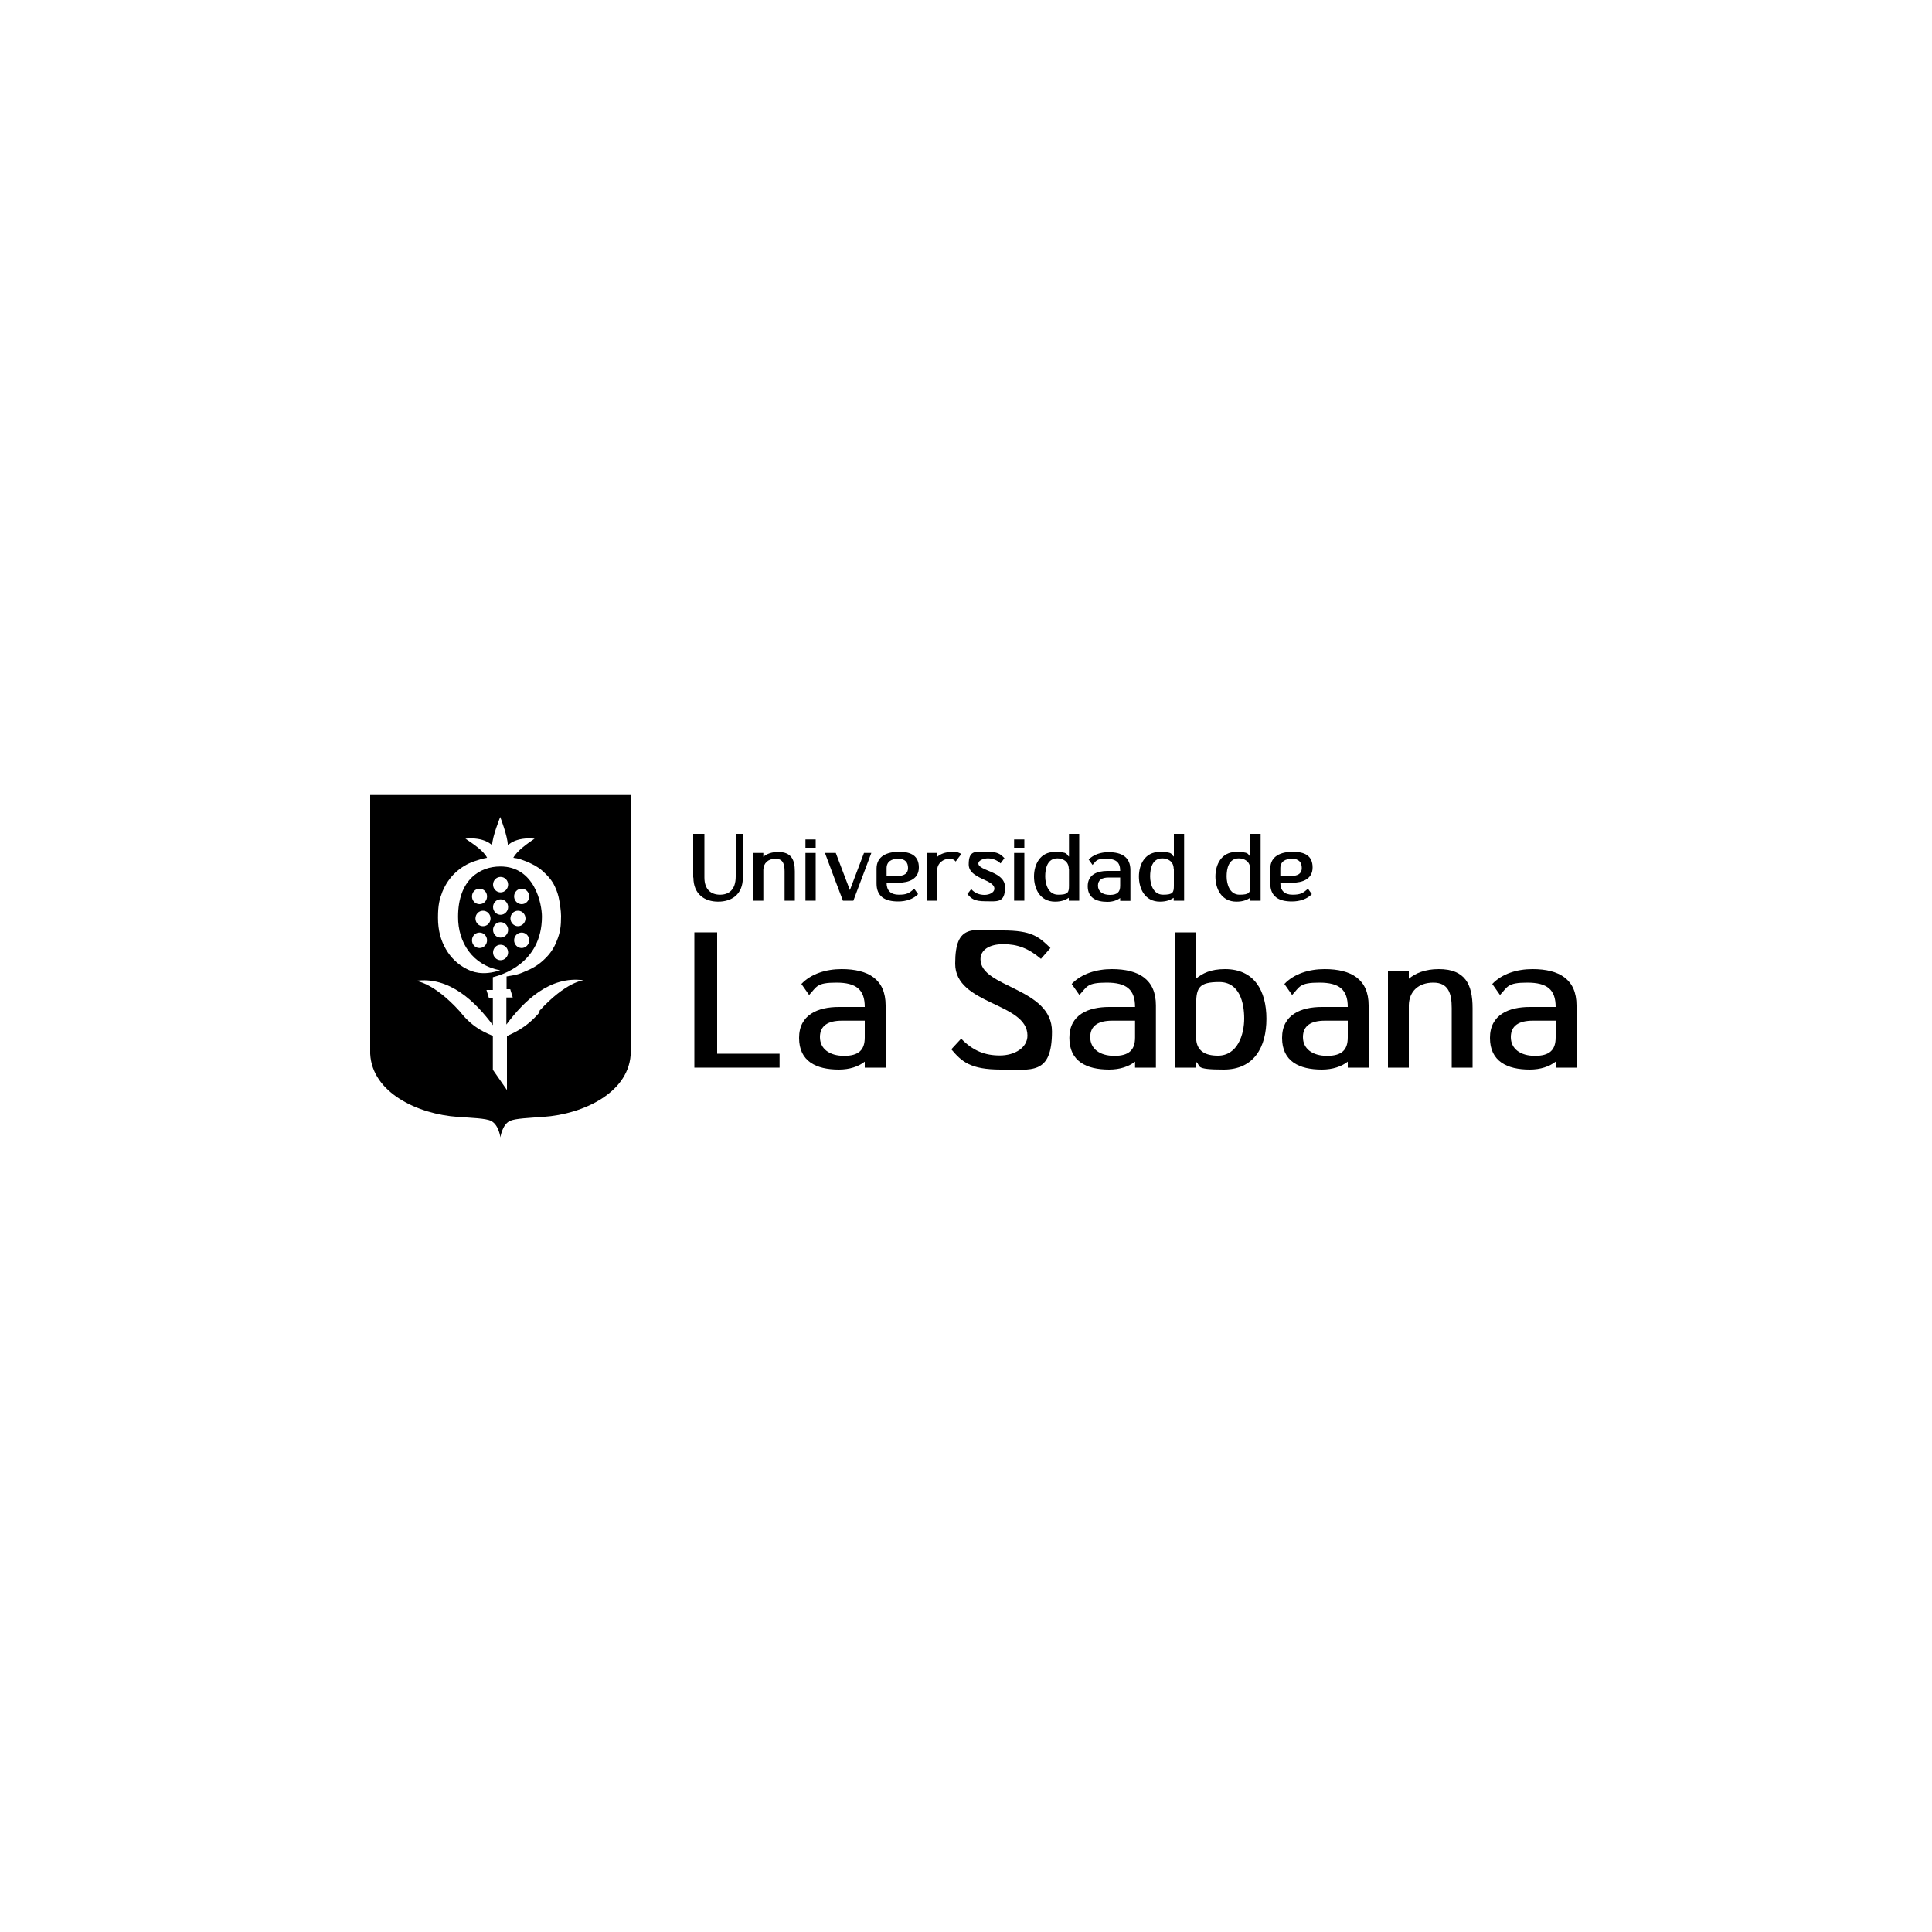 <svg xmlns="http://www.w3.org/2000/svg" id="Layer_1" data-name="Layer 1" viewBox="0 0 1000 1000"><defs><style>      .cls-1 {        fill: #000;        stroke-width: 0px;      }    </style></defs><path class="cls-1" d="M191.6,411.4v134c1,20.2,24.7,31.3,45.4,32.7,6.9.5,14.6.7,17.2,2.1,4,2,4.8,8.5,4.8,8.5,0,0,.9-6.6,4.9-8.5,2.6-1.3,10.3-1.6,17.2-2.1,21.1-1.4,45.3-12.9,45.4-33.9v-132.7h-134.9ZM279.5,523.7c-7.5,9-14.9,11.3-17.1,12.6v27.9l-7.3-10.5v-17.5c-2.2-1.2-9.7-3.2-17-12.6-13.9-15.4-23-15.9-23-15.9,17.5-2.5,31,10.8,40,22.9v-6.9c0,0,0-7,0-7h-2l-1.3-4.3h3.3v-6.6c4.2-1.1,25.3-6.9,25.4-31.3,0-6.6-3.7-26.1-21.6-26-10.5,0-21.8,6.8-21.8,26-.1,13.3,7.5,25.1,21.8,27.7-9.1,3-14.5.8-17.4-.7-4.5-2.3-8.1-5.7-10.7-10.2-2.6-4.5-4.1-9.6-4.1-16.3s.8-9.6,2.3-13.5c1.6-3.8,3.8-7.1,6.7-9.8,2.9-2.7,6.1-4.6,9.5-5.8,2.1-.7,4.5-1.5,6.9-1.9-1.7-3.7-7.8-7.6-11.2-9.9,9.9-1,13.8,3.4,13.8,3.4.3-5.1,4-13.9,4.2-14.6h0c0,0,0,0,0,0,.3.7,3.7,9.5,4,14.6,0,0,3.9-4.4,13.8-3.4-3.4,2.3-9.2,6.3-11,9.9,2.8.3,4.6,1.1,7,2,3,1.3,5.8,2.7,8.1,4.8,2.4,2.1,4.2,4.2,5.5,6.3,1.2,2.2,2.2,4.6,2.8,7.1.6,2.6,1.3,7.3,1.3,9.9,0,5.3-.4,8.6-2.3,13.1-1.3,3.4-3.3,6.4-6,9-2.6,2.6-5.6,4.6-8.9,6-4.5,2-5.3,2.3-11,3.2v6.6h1.9l1.3,4.3h-3.3v14c9-12.1,22.5-25.4,40-22.9,0,0-9,.5-23,15.9h0ZM259.1,465.5c2.2,0,3.9,1.8,3.9,4s-1.8,4-3.9,4-3.9-1.8-3.9-4,1.7-4,3.9-4ZM255.2,457.9c0-2.2,1.7-4,3.9-4s3.9,1.8,3.9,4-1.8,4-3.9,4-3.9-1.8-3.9-4ZM259.1,477.3c2.2,0,3.9,1.8,3.9,4s-1.7,4-3.9,4-3.9-1.8-3.9-4,1.7-4,3.9-4ZM259.1,489c2.2,0,3.9,1.8,3.9,4s-1.8,4-3.9,4-3.9-1.8-3.9-4,1.7-4,3.9-4ZM270,468c-2.1,0-3.9-1.8-3.9-4s1.7-4,3.9-4,3.9,1.8,3.9,4-1.7,4-3.9,4ZM273.9,486.7c0,2.2-1.8,4-3.9,4s-3.9-1.8-3.9-4,1.7-4,3.9-4,3.9,1.8,3.9,4ZM268.1,471.4c2.2,0,3.9,1.8,3.9,4s-1.8,4-3.9,4-3.9-1.8-3.9-4,1.7-4,3.9-4ZM248.2,482.7c2.2,0,3.9,1.8,3.9,4s-1.7,4-3.9,4-3.9-1.8-3.9-4,1.7-4,3.9-4ZM244.3,464c0-2.2,1.7-4,3.9-4s3.9,1.8,3.9,4-1.7,4-3.9,4-3.9-1.8-3.9-4ZM250,479.4c-2.2,0-3.9-1.8-3.9-4s1.7-4,3.9-4,3.9,1.8,3.9,4-1.7,4-3.9,4Z"></path><path class="cls-1" d="M358.8,454.2v-22.6h5.8v22.6c0,6.4,3.6,8.9,8.1,8.9s8.1-2.5,8.1-9.4v-22.1h3.7v22.6c0,8.8-5.8,12.5-12.8,12.5s-12.8-3.9-12.8-12.5Z"></path><path class="cls-1" d="M406.1,466.2v-15.2c0-3.7-.8-6.5-4.7-6.5s-6.2,2.3-6.3,5.7v16h-5.3v-24.7h5.3v2c1.6-1.4,4.1-2.5,7.7-2.5,6.7,0,8.6,3.9,8.6,10v15.2h-5.3Z"></path><path class="cls-1" d="M416.9,438.8v-4.3h5.3v4.3h-5.3ZM416.9,466.2v-24.7h5.3v24.7h-5.3Z"></path><path class="cls-1" d="M441.6,466.2h-5.3c-1.6-4.1-7.8-20.6-9.3-24.7h5.6l7.3,19.2,7.3-19.2h3.8c-1.6,4.3-7.7,20.5-9.3,24.7h0Z"></path><path class="cls-1" d="M458.9,457c0,3.9,2.1,6.1,6.3,6.1s5.4-.8,8-3.1l2,2.8c-2.5,2.6-6.3,3.8-10.3,3.8-6.9,0-11.2-2.6-11.2-9.3v-7.7c0-6.5,5.5-8.7,11.7-8.7s10.2,2.1,10.2,8.1-5.2,7.9-10.6,7.9h-5.9ZM458.9,449.4v4h5.6c3.4,0,5.5-1.2,5.5-4.1s-1.5-4.8-5-4.8-6.1,1.4-6.1,4.9h0Z"></path><path class="cls-1" d="M494.7,446c-.8-1.1-1.9-1.5-3.3-1.5-3.2,0-6.2,2.3-6.3,5.7v16h-5.3v-24.7h5.3v2c1.6-1.4,4-2.5,7.6-2.5s3.2.3,4.9,1c-.7.9-2.5,3.4-3,4Z"></path><path class="cls-1" d="M500.7,462.8l2-2.6c1.8,2.1,4.3,3,6.9,3s5.1-1.3,5.1-3.2c0-4.9-13.3-5-13.3-12.6s3.7-6.5,9.4-6.5,6.9,1.1,9.1,3.3l-2,2.7c-1.9-1.8-4.3-2.6-6.6-2.6s-4.9,1.1-4.9,2.6c0,4,13.8,4,13.8,12.3s-4,7.3-10,7.3-7.4-1.3-9.6-3.9h0Z"></path><path class="cls-1" d="M524.9,438.8v-4.3h5.3v4.3h-5.3ZM524.9,466.2v-24.7h5.3v24.7h-5.3Z"></path><path class="cls-1" d="M553.2,466.2v-1.5c-1.4.9-3.4,2-7.1,2-7.8,0-10.9-6.7-10.9-13s3.2-12.7,10.6-12.7,5.8,1.1,7.5,2.4v-11.8c0,0,5.3,0,5.3,0v34.6h-5.3,0ZM553.2,449.8c0-4-3.1-5.5-5.9-5.5-5.2,0-6.3,5.2-6.3,9.3s1.6,9.5,6.7,9.5,5.6-1.1,5.6-4.7v-8.5h0Z"></path><path class="cls-1" d="M579.8,450.7c0-4.4-2.2-6.2-7.3-6.2s-5,1-7,3.2l-2-2.8c2.5-2.6,6.3-3.8,10.3-3.8,6.9,0,11.3,2.6,11.3,9.3v15.9h-5.3v-1.5c-1.6,1.2-3.9,2-6.6,2-5.8,0-10.2-2.1-10.2-8.1s4.9-7.9,10.2-7.9h6.6ZM579.8,454.2h-5.9c-3.5,0-5.6,1.2-5.6,4.2s2.4,4.8,6.2,4.8,5.3-1.5,5.3-4.7v-4.3c0,0,0,0,0,0Z"></path><path class="cls-1" d="M607.5,466.2v-1.5c-1.4.9-3.4,2-7.1,2-7.8,0-10.9-6.7-10.9-13s3.2-12.7,10.6-12.7,5.8,1.1,7.5,2.4v-11.8c0,0,5.3,0,5.3,0v34.6h-5.3,0ZM607.5,449.8c0-4-3.1-5.5-5.9-5.5-5.2,0-6.3,5.2-6.3,9.3s1.6,9.5,6.7,9.5,5.6-1.1,5.6-4.7v-8.5Z"></path><path class="cls-1" d="M647.1,466.2v-1.5c-1.4.9-3.4,2-7.1,2-7.8,0-10.9-6.7-10.9-13s3.2-12.7,10.6-12.7,5.8,1.1,7.5,2.4v-11.8c0,0,5.3,0,5.3,0v34.6h-5.3,0ZM647.1,449.8c0-4-3.1-5.5-5.9-5.5-5.2,0-6.3,5.2-6.3,9.3s1.6,9.5,6.7,9.5,5.6-1.1,5.6-4.7v-8.5h0Z"></path><path class="cls-1" d="M662.7,457c0,3.9,2.1,6.1,6.3,6.1s5.4-.8,8-3.1l2,2.8c-2.5,2.6-6.3,3.8-10.3,3.8-6.9,0-11.2-2.6-11.2-9.3v-7.7c0-6.5,5.5-8.7,11.7-8.7s10.2,2.1,10.2,8.1-5.2,7.9-10.6,7.9h-5.9ZM662.7,449.4v4h5.6c3.4,0,5.5-1.2,5.5-4.1s-1.5-4.8-5-4.8-6.1,1.4-6.1,4.9h0Z"></path><path class="cls-1" d="M359.4,552.6v-70h11.8v62.8h32.3v7.2h-44.1Z"></path><path class="cls-1" d="M447.6,521.2c0-9-4.4-12.6-14.7-12.6s-10.1,2.1-14.1,6.4l-4-5.7c5-5.3,12.8-7.7,20.8-7.7,13.9,0,22.8,5.3,22.8,18.8v32.2h-10.8v-3.1c-3.2,2.5-7.8,4.1-13.4,4.1-11.8,0-20.6-4.3-20.6-16.4s9.9-16,20.6-16h13.4ZM447.7,528.3h-12c-7,0-11.3,2.5-11.3,8.5s4.9,9.7,12.5,9.7,10.7-3.1,10.7-9.5v-8.7h.1Z"></path><path class="cls-1" d="M492.4,543.1l5.1-5.5c6.1,6.3,12.3,8.7,20,8.7s14.3-4,14.3-10.3c0-17.2-37.4-15.8-37.4-37.2s9.6-17.2,24.6-17.2,18.7,3.2,24.7,9.1l-4.9,5.6c-6.5-5.5-12.2-7.6-19.5-7.6s-11.8,3-11.8,7.8c0,14.8,37,14.6,37,37.4s-10.7,19.7-26.5,19.7-20.3-4.2-25.6-10.5h0Z"></path><path class="cls-1" d="M587.5,521.2c0-9-4.4-12.6-14.7-12.6s-10.1,2.1-14.1,6.4l-4-5.7c5-5.3,12.8-7.7,20.8-7.7,13.9,0,22.8,5.3,22.8,18.8v32.2h-10.8v-3.1c-3.2,2.5-7.8,4.1-13.4,4.1-11.8,0-20.6-4.3-20.6-16.4s9.9-16,20.6-16h13.4ZM587.6,528.3h-12c-7,0-11.3,2.5-11.3,8.5s4.9,9.7,12.5,9.7,10.7-3.1,10.7-9.5v-8.7h.1Z"></path><path class="cls-1" d="M619.1,552.6h-10.8v-70h10.8v23.9c3.3-2.7,7.5-4.9,15-4.9,15.1,0,21.4,11.2,21.4,25.7s-6.3,26.3-22.1,26.3-11.5-1.9-14.3-4v3ZM619.1,519.2v17.6c0,7.3,4.8,9.6,11.3,9.6,10.2,0,13.6-11,13.6-19.2s-2.4-18.9-12.9-18.9-11.8,3-12,10.9h0Z"></path><path class="cls-1" d="M697.6,521.2c0-9-4.4-12.6-14.7-12.6s-10.1,2.1-14.1,6.4l-4-5.7c5-5.3,12.8-7.7,20.8-7.7,13.9,0,22.8,5.3,22.8,18.8v32.2h-10.8v-3.1c-3.2,2.5-7.8,4.1-13.4,4.1-11.8,0-20.6-4.3-20.6-16.4s9.9-16,20.6-16h13.4ZM697.7,528.3h-12c-7,0-11.3,2.5-11.3,8.5s4.9,9.7,12.5,9.7,10.7-3.1,10.7-9.5v-8.7h.1Z"></path><path class="cls-1" d="M751.4,552.6v-30.8c0-7.6-1.7-13.2-9.5-13.2s-12.5,4.6-12.7,11.6v32.4h-10.8v-50.1h10.8v4.1c3.3-2.8,8.3-5,15.5-5,13.6,0,17.5,7.8,17.5,20.2v30.8h-10.8Z"></path><path class="cls-1" d="M805.2,521.2c0-9-4.4-12.6-14.7-12.6s-10.1,2.1-14.1,6.4l-4-5.7c5-5.3,12.8-7.7,20.8-7.7,13.9,0,22.8,5.3,22.8,18.8v32.2h-10.8v-3.1c-3.2,2.5-7.8,4.1-13.4,4.1-11.8,0-20.6-4.3-20.6-16.4s9.9-16,20.6-16h13.4ZM805.3,528.3h-12c-7,0-11.3,2.5-11.3,8.5s4.9,9.7,12.5,9.7,10.7-3.1,10.7-9.5v-8.7h.1Z"></path></svg>